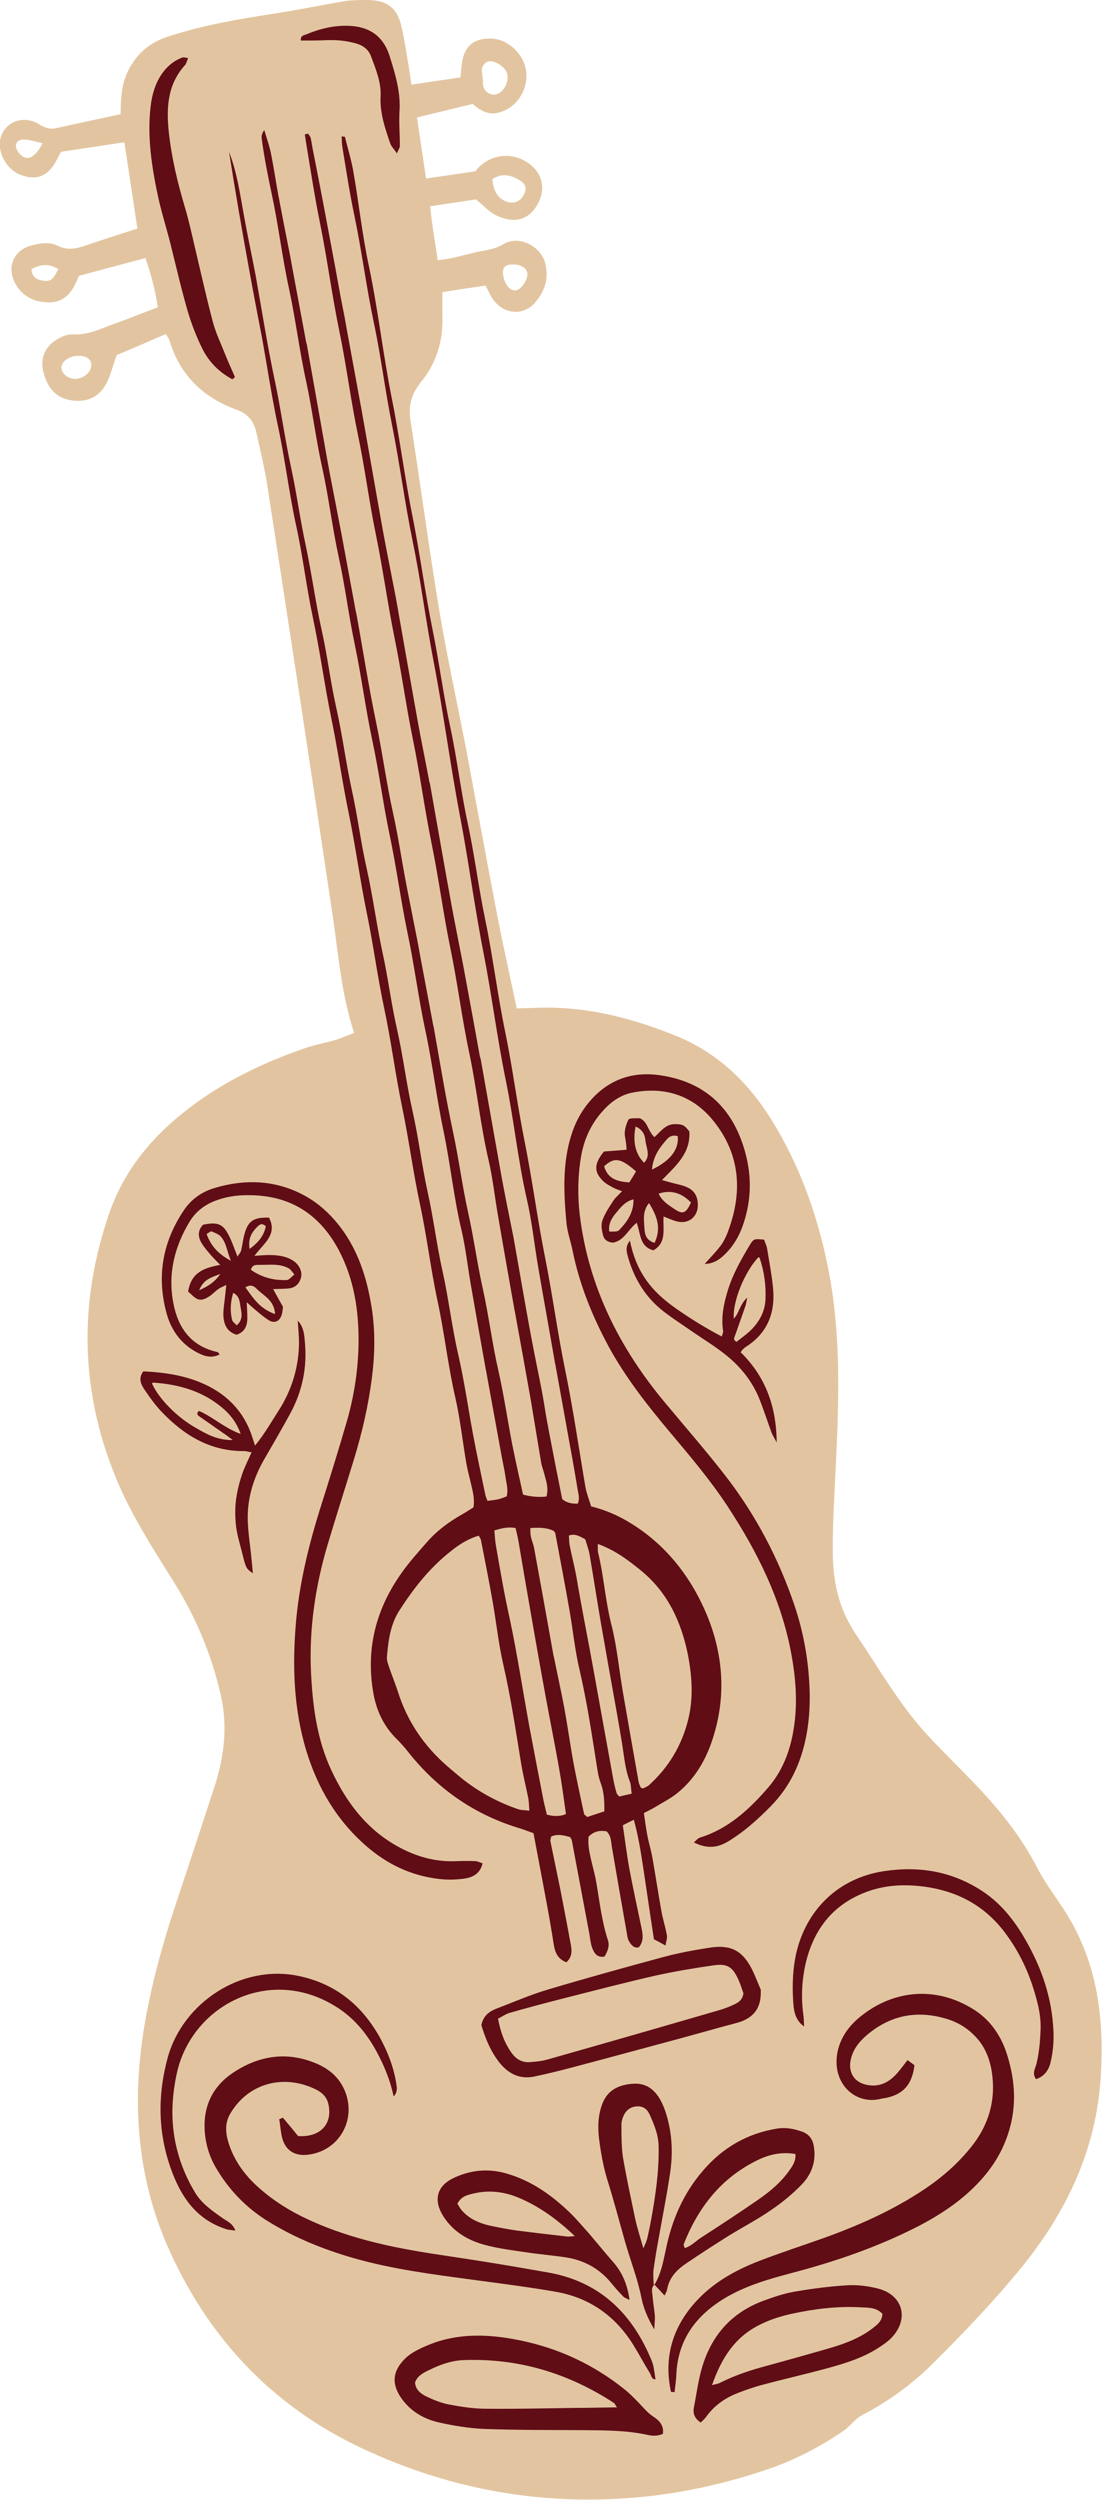 <svg viewBox="0 0 56 127" xmlns:xlink="http://www.w3.org/1999/xlink" xmlns="http://www.w3.org/2000/svg" data-name="Layer 2" id="Layer_2">
  <defs>
    <style>
      .cls-1 {
        fill: none;
      }

      .cls-2 {
        fill: #600d16;
      }

      .cls-3 {
        fill: #e2c5a0;
      }

      .cls-4 {
        clip-path: url(#clippath);
      }
    </style>
    <clipPath id="clippath">
      <rect height="127" width="56" class="cls-1"></rect>
    </clipPath>
  </defs>
  <g data-name="Layer 1" id="Layer_1-2">
    <g class="cls-4">
      <g>
        <path d="M18,52.49c-.66-2-.8-3.99-1.09-5.94-1.08-7.26-2.19-14.52-3.31-21.78-.14-.94-.37-1.86-.57-2.79-.12-.55-.42-.95-.97-1.15-1.72-.62-2.92-1.75-3.45-3.55-.03-.1-.11-.18-.19-.31-.87.38-1.72.75-2.49,1.07-.21.57-.32,1.1-.58,1.54-.38.65-1.02.88-1.77.75-.78-.13-1.17-.67-1.36-1.38-.19-.68.02-1.28.6-1.66.25-.17.59-.32.88-.3.74.04,1.37-.27,2.02-.51.74-.26,1.48-.56,2.3-.87-.13-.86-.35-1.7-.63-2.5-1.12.3-2.21.59-3.37.9-.04.09-.12.25-.19.41-.39.81-.97,1.08-1.88.88-.78-.17-1.36-.87-1.37-1.64,0-.5.37-1,.92-1.16.49-.14,1-.24,1.47,0,.45.22.86.14,1.3,0,.9-.31,1.8-.59,2.71-.89-.21-1.44-.44-2.91-.66-4.38-1.12.17-2.16.32-3.22.48-.09.17-.17.34-.26.49-.42.78-1.04,1-1.85.66-.7-.29-1.16-1.2-.95-1.89.24-.8,1.17-1.14,1.94-.66.29.18.55.27.88.2,1.08-.24,2.16-.47,3.27-.71,0-.78.04-1.56.42-2.28.45-.86,1.11-1.39,2.07-1.69,1.72-.55,3.48-.86,5.26-1.13,1.25-.19,2.49-.45,3.74-.66C17.99,0,18.36,0,18.72,0c.97.03,1.46.4,1.68,1.34.16.69.26,1.4.38,2.1.05.28.08.56.13.86.89-.13,1.67-.25,2.49-.37.02-.21.04-.41.06-.62.1-.94.59-1.38,1.51-1.35.91.03,1.75.89,1.78,1.81.04,1-.69,1.89-1.63,1.99-.33.03-.7-.12-1.1-.48-.93.23-1.87.45-2.83.69.16,1.08.31,2.07.46,3.1.83-.12,1.65-.24,2.51-.37.63-.84,1.8-1.04,2.68-.42.75.52.92,1.36.45,2.15-.43.72-1.13.96-2.06.52-.37-.17-.66-.51-1.04-.82-.69.1-1.46.22-2.33.35.08.89.25,1.78.38,2.74.28-.04.51-.06.73-.11.46-.1.92-.24,1.38-.33.43-.08.84-.14,1.24-.38.77-.47,1.91.1,2.12.99.19.76-.03,1.42-.52,1.98-.59.68-1.56.62-2.12-.14-.15-.21-.25-.45-.4-.72-.71.1-1.43.21-2.19.33,0,.4,0,.79,0,1.17.05,1.26-.28,2.41-1.08,3.39-.49.6-.66,1.2-.54,1.96.5,3.21.93,6.43,1.46,9.63.39,2.34.9,4.65,1.35,6.98.54,2.85,1.05,5.7,1.6,8.54.3,1.57.66,3.13.99,4.72.69-.01,1.35-.06,2-.03,2.11.07,4.11.63,6.06,1.41,2.14.86,3.71,2.38,4.91,4.32,1.4,2.27,2.28,4.72,2.82,7.33.69,3.34.59,6.7.43,10.06-.07,1.5-.17,3-.16,4.5,0,1.49.29,2.9,1.17,4.2,1.18,1.75,2.22,3.59,3.66,5.15.77.83,1.59,1.62,2.37,2.44,1.25,1.3,2.37,2.69,3.2,4.3.43.84,1.04,1.59,1.53,2.4,1.53,2.51,1.86,5.27,1.69,8.15-.22,3.77-1.77,6.98-4.11,9.83-1.37,1.67-2.87,3.24-4.4,4.76-1.06,1.06-2.28,1.95-3.63,2.65-.36.19-.61.58-.96.81-1.16.79-2.4,1.44-3.72,1.9-2.1.72-4.26,1.22-6.47,1.44-4.97.49-9.72-.34-14.24-2.46-4.63-2.17-7.91-5.71-9.92-10.33-1.5-3.45-1.78-7.12-1.2-10.85.37-2.35,1.02-4.63,1.78-6.89.61-1.82,1.21-3.66,1.81-5.49.51-1.55.71-3.13.33-4.75-.46-2-1.23-3.86-2.31-5.6-1.11-1.79-2.27-3.55-3.06-5.52-1.77-4.39-1.83-8.83-.3-13.29.91-2.66,2.78-4.57,5.08-6.09,1.53-1,3.19-1.75,4.91-2.34.49-.17,1.02-.26,1.53-.41.3-.09.58-.22.94-.36v.02ZM24.54,4.1s-.02.14.02.28c.07.32.43.51.72.39.36-.14.6-.66.49-1.04-.1-.34-.67-.71-.99-.6-.12.04-.24.2-.28.32-.04.14.01.31.04.65ZM25.02,9.11c.05.62.31,1.01.77,1.15.35.1.67-.04.84-.39.16-.32.08-.55-.3-.76-.44-.25-.88-.3-1.32,0ZM3.85,18.08c-.41.06-.75.34-.73.6.02.35.42.62.81.56.45-.07.77-.44.7-.8-.06-.27-.38-.41-.78-.35h0ZM25.56,13.91c.06.53.35.88.65.84.27-.03.61-.53.59-.84-.02-.32-.39-.51-.86-.47-.38.03-.39.27-.38.48h0ZM2.17,7.28c-.39-.08-.71-.21-1.02-.19-.36.03-.44.34-.22.64.36.49.81.38,1.24-.46h0ZM2.96,13.67c-.52-.32-.94-.22-1.36,0,.03.5.38.56.67.6.38.05.52-.26.69-.6h0Z" class="cls-3"></path>
        <path d="M15.65,6.78c.05.08.12.15.14.24.05.23.08.47.13.7.34,1.71.66,3.41.98,5.13.19.98.35,1.97.55,2.95.05.23.09.47.13.7.25,1.35.49,2.69.74,4.04,0,.05.03.1.03.15.37,2.08.73,4.16,1.1,6.23.2,1.09.42,2.17.63,3.26,0,.05.03.1.03.15.36,2.05.72,4.1,1.09,6.16.19,1.06.41,2.12.61,3.18,0,.05.03.1.04.15.36,2.03.71,4.05,1.08,6.08.19,1.03.4,2.07.6,3.1.04.23.09.47.13.7.24,1.3.48,2.59.71,3.89.01.08.04.15.06.23.35,1.97.7,3.95,1.05,5.92.18.98.38,1.96.58,2.95,0,.05.03.1.03.15.35,1.95.67,3.9,1.05,5.84.19.98.41,1.96.56,2.95.06.39.14.78.21,1.17.21,1.11.43,2.22.66,3.36.22.19.49.24.79.23.12-.27.02-.53-.02-.79-.07-.47-.16-.93-.24-1.41-.29-1.61-.58-3.22-.87-4.82,0-.03-.01-.05-.02-.08-.28-1.64-.58-3.27-.86-4.91-.2-1.17-.32-2.36-.59-3.51-.45-1.99-.65-4.01-1.06-6-.44-2.15-.71-4.32-1.13-6.47-.46-2.33-.76-4.69-1.21-7.02-.49-2.59-.83-5.21-1.33-7.8-.39-2.02-.64-4.06-1.06-6.08-.4-1.96-.66-3.96-1.05-5.92-.35-1.73-.56-3.49-.93-5.22-.38-1.81-.61-3.64-.99-5.45-.24-1.14-.41-2.28-.6-3.43-.03-.17-.03-.35-.04-.55.09.01.17.01.17.03.15.61.34,1.22.44,1.84.27,1.56.44,3.14.77,4.69.47,2.22.72,4.48,1.16,6.7.41,2.02.66,4.06,1.07,6.08.38,1.92.63,3.85,1.02,5.76.33,1.63.54,3.28.89,4.9.35,1.63.54,3.28.89,4.9.35,1.63.55,3.28.89,4.9.39,1.89.62,3.8,1.01,5.68.38,1.84.61,3.69.98,5.53.4,1.99.66,4.01,1.06,6,.37,1.86.62,3.75,1,5.61.41,1.99.7,4,1.04,6,.06.33.19.65.29.98.89.22,1.66.6,2.39,1.1,1.62,1.11,2.75,2.64,3.49,4.41.77,1.86.97,3.82.44,5.81-.33,1.25-.89,2.38-1.91,3.22-.34.28-.75.49-1.13.72-.18.11-.37.2-.6.32.06.38.1.74.17,1.1.07.39.19.76.26,1.15.16.91.3,1.83.46,2.73.07.41.21.82.28,1.23.03.14-.04.29-.07.52-.23-.13-.4-.22-.59-.32-.16-1.04-.31-2.07-.46-3.08-.15-.98-.28-1.97-.56-2.99-.21.1-.37.18-.56.28.11.75.2,1.48.33,2.2.19,1.01.41,2.01.62,3.02.07.34.12.68-.14.98-.25.06-.38-.12-.49-.3-.07-.11-.09-.24-.11-.38-.26-1.48-.52-2.96-.77-4.44-.04-.25-.03-.53-.26-.77-.32-.06-.64-.02-.92.27-.05.45.06.88.16,1.31.08.33.17.66.23,1,.17.99.28,1.99.59,2.94.1.3-.01.57-.17.84-.38.07-.53-.18-.63-.45-.08-.22-.1-.46-.14-.7-.3-1.58-.59-3.16-.89-4.74,0-.05-.04-.09-.09-.18-.3-.08-.61-.18-.96-.03-.02.1-.05.17-.04.24.17.83.34,1.65.51,2.48.18.93.36,1.86.53,2.79.06.32.06.62-.23.88-.4-.15-.56-.45-.63-.84-.11-.7-.23-1.41-.36-2.11-.22-1.19-.45-2.38-.68-3.61-.21-.07-.43-.16-.65-.23-2.33-.69-4.23-2.01-5.73-3.91-.18-.23-.38-.45-.58-.65-.64-.63-1.01-1.41-1.17-2.28-.41-2.28.12-4.34,1.47-6.21.38-.53.83-1.03,1.26-1.52.51-.58,1.12-1.03,1.8-1.41.18-.1.35-.22.55-.34.07-.41-.03-.79-.12-1.17-.07-.33-.17-.66-.23-1-.2-1.14-.32-2.31-.58-3.44-.37-1.62-.55-3.28-.9-4.9-.35-1.63-.54-3.28-.89-4.9-.35-1.63-.56-3.27-.9-4.9-.35-1.68-.56-3.38-.92-5.06-.34-1.6-.55-3.23-.88-4.82-.35-1.71-.58-3.44-.93-5.13-.33-1.58-.54-3.17-.87-4.75-.35-1.71-.58-3.44-.94-5.13-.33-1.55-.51-3.13-.85-4.67-.37-1.7-.57-3.44-.94-5.13-.31-1.47-.53-2.96-.8-4.44-.21-1.11-.43-2.22-.63-3.34-.37-2.02-.72-4.05-1.04-6.08.41,1.05.56,2.16.76,3.25.17.96.38,1.91.56,2.87,0,.05.03.1.03.15.32,1.79.6,3.59.98,5.37.31,1.47.51,2.96.83,4.43.28,1.29.45,2.6.73,3.89.31,1.45.5,2.91.82,4.35.29,1.29.44,2.6.73,3.89.32,1.41.5,2.86.81,4.27.29,1.31.45,2.65.75,3.96.31,1.39.49,2.81.79,4.2.29,1.31.45,2.65.75,3.96.31,1.37.47,2.75.78,4.12.31,1.37.47,2.75.77,4.12.3,1.34.46,2.7.76,4.04.31,1.39.47,2.81.79,4.2.31,1.34.5,2.69.75,4.04.19,1.03.42,2.07.63,3.1.02.1.07.19.11.32.2-.03.37-.04.54-.08.15-.03.3-.1.44-.15.09-.37-.03-.7-.07-1.04-.05-.34-.13-.68-.19-1.01-.26-1.43-.52-2.85-.78-4.28,0-.05-.03-.1-.03-.15-.26-1.45-.52-2.91-.77-4.36-.15-.89-.25-1.78-.45-2.65-.4-1.67-.57-3.38-.92-5.06-.36-1.71-.56-3.44-.93-5.14-.35-1.65-.56-3.33-.91-4.98-.34-1.65-.56-3.33-.91-4.98-.33-1.58-.53-3.17-.87-4.75-.34-1.6-.55-3.23-.88-4.82-.32-1.5-.5-3.02-.83-4.51-.33-1.52-.51-3.07-.85-4.59-.31-1.42-.49-2.86-.79-4.27-.35-1.57-.54-3.17-.88-4.75-.35-1.6-.54-3.23-.88-4.82-.2-.93-.38-1.86-.51-2.8-.02-.14.01-.29.13-.45.12.41.27.82.35,1.24.14.7.24,1.41.37,2.1.19,1.01.39,2.02.59,3.03.03.18.07.36.1.55.24,1.27.47,2.54.71,3.81,0,.05.03.1.04.15.35,1.97.7,3.95,1.05,5.92.18,1.01.39,2.02.58,3.03.04.21.08.41.12.62.24,1.3.48,2.59.72,3.89.01.08.03.15.05.23.34,1.87.63,3.75,1.02,5.6.31,1.5.51,3.02.84,4.51.28,1.26.46,2.54.71,3.81.18.93.37,1.86.55,2.79.03.18.07.36.1.55.22,1.19.45,2.38.67,3.57.01.08.04.15.05.23.31,1.74.59,3.48.96,5.21.3,1.39.48,2.81.79,4.2.28,1.26.45,2.55.73,3.8.31,1.39.48,2.81.8,4.2.28,1.24.46,2.49.7,3.73.17.85.36,1.69.55,2.55.4.11.79.14,1.19.1.11-.4,0-.75-.1-1.11-.05-.21-.13-.4-.17-.61-.18-1.07-.35-2.14-.53-3.2-.26-1.48-.53-2.96-.8-4.44,0-.05-.03-.1-.03-.15-.28-1.56-.55-3.11-.82-4.68-.17-.96-.27-1.94-.49-2.89-.42-1.8-.6-3.64-.98-5.44-.38-1.78-.6-3.59-.97-5.37-.36-1.76-.59-3.54-.95-5.3-.36-1.76-.59-3.54-.95-5.29-.35-1.71-.58-3.43-.93-5.14-.35-1.73-.59-3.49-.94-5.21-.35-1.68-.56-3.38-.91-5.06-.37-1.76-.59-3.54-.95-5.29-.38-1.84-.62-3.69-.99-5.53-.27-1.32-.47-2.65-.69-3.97-.03-.17-.05-.35-.08-.52.03-.01.07-.02.1-.03v.02ZM24.32,78.02c-.55.16-1.01.46-1.44.81-1.05.83-1.86,1.86-2.58,2.98-.48.75-.57,1.57-.64,2.41,0,.12.04.26.08.38.15.45.33.89.48,1.34.47,1.5,1.32,2.75,2.5,3.78.28.24.56.48.85.71.84.65,1.77,1.15,2.78,1.49.16.05.34.04.55.07-.02-.24-.02-.43-.05-.61-.12-.62-.28-1.23-.38-1.86-.27-1.66-.52-3.33-.9-4.98-.24-1.05-.35-2.13-.54-3.2-.18-1.03-.39-2.07-.59-3.1-.01-.07-.07-.14-.11-.22h0ZM30.38,78.44c0,.21-.01.32.01.42.3,1.23.37,2.49.69,3.72.28,1.12.38,2.28.58,3.42.26,1.5.52,3,.79,4.51.02.12.08.23.12.32.07.01.11.03.13.02.09-.05.19-.09.27-.15,1.01-.91,1.67-2.02,2-3.33.27-1.1.2-2.19-.01-3.29-.34-1.7-1.04-3.2-2.41-4.31-.63-.51-1.27-1-2.16-1.33h0ZM30.71,91.99c.01-.55-.03-1-.19-1.42-.06-.17-.11-.35-.14-.53-.28-1.75-.53-3.49-.93-5.21-.23-.97-.33-1.98-.5-2.96-.23-1.32-.48-2.64-.73-3.96,0-.05-.05-.09-.09-.14-.36-.17-.75-.17-1.18-.14,0,.15,0,.28.02.4.04.21.13.4.17.61.33,1.79.65,3.58.97,5.37.01.08.03.15.05.23.17.85.36,1.7.52,2.55.17.93.3,1.88.47,2.81.16.85.35,1.7.53,2.55,0,.04.07.07.16.16.26-.09.56-.18.88-.29h0ZM25.12,77.74c.03.31.04.57.09.83.21,1.22.42,2.44.69,3.65.38,1.8.66,3.62.99,5.44,0,.05.02.1.03.16.23,1.21.46,2.43.7,3.65.05.25.12.5.17.72.38.1.7.09.97-.03-.11-.77-.21-1.55-.35-2.33-.21-1.19-.45-2.38-.67-3.57-.38-2.07-.74-4.15-1.1-6.23-.1-.57-.19-1.14-.29-1.72-.04-.23-.1-.45-.15-.68-.37-.07-.67,0-1.07.12h0ZM32.1,91.13c-.04-.28-.03-.47-.1-.64-.23-.6-.28-1.23-.38-1.86-.09-.55-.18-1.09-.28-1.64-.27-1.51-.54-3.01-.8-4.51-.2-1.17-.38-2.34-.58-3.51-.05-.28-.16-.55-.22-.77-.3-.16-.52-.3-.83-.19.01.19.01.37.05.55.09.46.21.92.3,1.38.08.41.14.83.22,1.24.21,1.17.44,2.33.65,3.49.35,1.92.69,3.84,1.04,5.75.04.23.1.46.17.69.01.04.06.08.13.16.17-.04.37-.09.65-.15h0Z" class="cls-2"></path>
        <path d="M35.81,64.21c.29-.32.56-.6.8-.91.14-.18.25-.41.34-.62.8-2.04.7-4.01-.7-5.74-1.03-1.28-2.47-1.76-4.12-1.43-.65.13-1.15.52-1.57,1.01-.57.66-.9,1.43-1.04,2.28-.16.96-.17,1.94-.06,2.91.44,3.65,2.02,6.78,4.35,9.57,1,1.2,2.02,2.37,2.98,3.6,1.59,2.03,2.78,4.29,3.6,6.73.41,1.23.65,2.5.73,3.79.06.92.03,1.84-.14,2.75-.26,1.38-.82,2.61-1.82,3.62-.67.68-1.37,1.31-2.19,1.8-.55.32-1.08.35-1.71.03.12-.1.2-.21.3-.24,1.45-.45,2.51-1.43,3.47-2.54.84-.97,1.22-2.15,1.36-3.41.12-1.08.04-2.16-.15-3.23-.49-2.83-1.74-5.34-3.31-7.72-.86-1.3-1.87-2.49-2.87-3.68-1.16-1.38-2.26-2.78-3.13-4.37-.83-1.54-1.48-3.14-1.83-4.86-.09-.46-.26-.92-.31-1.38-.11-1.15-.18-2.31,0-3.46.15-.92.43-1.79,1.01-2.55.96-1.25,2.24-1.76,3.76-1.53,2.12.31,3.54,1.51,4.21,3.58.45,1.38.45,2.74-.04,4.1-.18.5-.45.96-.82,1.34-.29.3-.62.56-1.11.56h0Z" class="cls-2"></path>
        <path d="M34.1,121.53c-.38-1.73.06-3.27,1.25-4.59.89-.98,2.02-1.61,3.24-2.08,1.06-.41,2.14-.76,3.21-1.14,1.82-.65,3.58-1.43,5.19-2.51.88-.59,1.67-1.28,2.34-2.11.86-1.06,1.25-2.26,1.1-3.61-.07-.67-.28-1.35-.74-1.89-.42-.49-.94-.84-1.57-1.03-1.51-.46-2.87-.2-4.07.82-.41.35-.73.76-.83,1.31-.1.58.17,1.05.75,1.2.63.16,1.15-.06,1.57-.52.2-.21.36-.45.58-.72.14.1.25.19.35.26-.12.98-.56,1.47-1.44,1.66-.08.02-.16.02-.24.04-1.31.35-2.52-.76-2.24-2.32.13-.7.51-1.28,1.04-1.74,1.67-1.44,3.92-1.74,5.94-.44.85.55,1.39,1.39,1.67,2.34.34,1.12.45,2.26.17,3.44-.35,1.48-1.17,2.63-2.3,3.61-1.11.96-2.4,1.63-3.73,2.22-1.67.74-3.4,1.3-5.16,1.76-1.17.31-2.34.65-3.39,1.29-1.44.88-2.34,2.1-2.42,3.84-.01.3-.06.61-.09.91-.06,0-.12-.01-.17-.02h0Z" class="cls-2"></path>
        <path d="M24.52,94.67c-.12.53-.51.71-.93.77-.44.06-.9.07-1.34.01-1.37-.17-2.57-.74-3.62-1.65-1.5-1.3-2.47-2.93-3.05-4.81-.66-2.15-.73-4.35-.54-6.57.17-1.96.63-3.85,1.21-5.72.48-1.51.95-3.02,1.39-4.54.36-1.27.56-2.58.58-3.9.02-1.65-.22-3.26-1-4.74-.99-1.87-2.53-2.83-4.68-2.8-.57,0-1.1.09-1.62.29-.54.21-.97.55-1.27,1.03-.78,1.28-1.13,2.67-.84,4.17.24,1.26.9,2.18,2.24,2.48.04,0,.07.07.11.12-.43.22-.81.08-1.18-.12-.76-.41-1.25-1.07-1.49-1.88-.54-1.88-.26-3.65.83-5.29.38-.58.91-.96,1.56-1.16,1.64-.49,3.24-.41,4.74.46.76.45,1.37,1.07,1.87,1.79.81,1.18,1.2,2.53,1.41,3.91.17,1.14.15,2.31,0,3.47-.18,1.42-.5,2.8-.92,4.17-.44,1.44-.9,2.87-1.33,4.31-.62,2.09-.94,4.23-.85,6.4.08,1.74.29,3.48,1.05,5.09.71,1.51,1.66,2.82,3.11,3.7,1.02.62,2.11.96,3.31.89.29-.01.58-.01.87,0,.12,0,.24.07.38.11h0Z" class="cls-2"></path>
        <path d="M14.38,107.59c.27.32.53.63.77.93,1.11.07,1.74-.59,1.55-1.57-.07-.38-.3-.62-.61-.78-1.64-.83-3.48-.36-4.4,1.23-.32.55-.2,1.14,0,1.69.26.7.69,1.31,1.22,1.83.71.68,1.52,1.23,2.4,1.67,1.33.66,2.74,1.11,4.18,1.44,1.65.38,3.32.58,4.99.85,1.15.18,2.29.38,3.43.58,2.61.48,4.24,2.11,5.21,4.48.04.1.07.2.09.3.04.21.07.42.1.64-.21,0-.21-.2-.28-.31-.29-.47-.55-.96-.84-1.43-.93-1.5-2.26-2.43-4-2.72-1.4-.24-2.82-.42-4.23-.61-2.01-.27-4.03-.53-5.99-1.09-1.53-.44-2.99-1.03-4.35-1.87-1.12-.69-2.01-1.62-2.67-2.76-.33-.58-.51-1.2-.55-1.87-.07-1.24.42-2.23,1.43-2.91,1.28-.86,2.68-1.1,4.14-.52.7.27,1.27.72,1.57,1.47.58,1.48-.34,3.04-1.92,3.21-.67.07-1.13-.24-1.29-.89-.07-.3-.09-.62-.14-.92.06-.02.11-.04.17-.07h0Z" class="cls-2"></path>
        <path d="M33.68,123.65c-.3.13-.56.1-.82.04-1.04-.22-2.09-.22-3.15-.23-1.69-.01-3.38,0-5.06-.06-.79-.03-1.57-.16-2.34-.33-.79-.18-1.47-.58-1.94-1.27-.47-.7-.42-1.32.17-1.93.38-.39.87-.59,1.36-.79,1.19-.46,2.43-.5,3.67-.33,2.27.32,4.32,1.17,6.12,2.6.27.21.51.45.75.7.25.26.48.55.8.75.25.17.5.41.45.83h0ZM31.36,122.31c-.1-.14-.12-.2-.16-.23-2.31-1.51-4.84-2.28-7.62-2.18-.62.02-1.19.22-1.74.49-.3.14-.63.3-.75.65.03.38.3.57.58.71.35.17.73.32,1.11.4.59.11,1.2.21,1.8.22,1.53.02,3.05-.02,4.58-.04.7,0,1.41-.02,2.2-.03h0Z" class="cls-2"></path>
        <path d="M24.46,102.89c.09-.46.37-.68.73-.83.89-.34,1.76-.72,2.67-.99,1.95-.58,3.9-1.12,5.86-1.65.79-.21,1.6-.36,2.4-.48,1.05-.15,1.63.18,2.11,1.14.16.33.29.68.43,1,0,.07,0,.12,0,.17,0,.83-.43,1.31-1.22,1.52-1.22.32-2.44.68-3.66,1-1.6.43-3.21.87-4.81,1.29-.61.16-1.23.31-1.84.44-.72.14-1.28-.14-1.74-.7-.45-.57-.72-1.22-.93-1.92h0ZM25.31,102.56c.12.65.32,1.23.7,1.75.24.33.56.49.95.45.29-.02.58-.05.86-.13,2.89-.82,5.78-1.65,8.67-2.49.25-.07.5-.16.74-.27.24-.11.49-.22.55-.6-.07-.19-.14-.44-.25-.68-.3-.67-.56-.85-1.3-.74-.97.14-1.93.3-2.89.51-1.54.35-3.07.75-4.61,1.14-.94.24-1.89.49-2.83.76-.2.06-.37.18-.6.3h0Z" class="cls-2"></path>
        <path d="M35.6,123.07c-.29-.2-.4-.44-.34-.76.11-.54.18-1.09.31-1.63.42-1.82,1.45-3.14,3.24-3.8.52-.19,1.05-.37,1.59-.46.88-.15,1.78-.27,2.67-.32.52-.03,1.06.04,1.56.17,1.26.33,1.58,1.54.68,2.49-.23.24-.53.43-.82.61-.8.48-1.69.74-2.58.98-1.04.28-2.1.52-3.14.8-.43.11-.86.26-1.27.42-.65.25-1.21.64-1.62,1.22-.07.1-.17.18-.27.28h0ZM36.16,121.18c.25-.07.35-.08.44-.13.71-.36,1.45-.61,2.22-.82,1.14-.31,2.28-.63,3.42-.96.73-.22,1.45-.49,2.07-.96.24-.19.52-.37.53-.76-.3-.33-.71-.31-1.09-.33-1.19-.07-2.37.08-3.53.33-.59.13-1.17.32-1.7.6-1.19.62-1.86,1.65-2.34,3.03h0Z" class="cls-2"></path>
        <path d="M33.25,116.09c.33-.55.45-1.16.58-1.78.3-1.49.88-2.86,1.89-4.03,1-1.17,2.24-1.89,3.76-2.14.43-.07.83,0,1.24.14.36.12.56.35.63.73.14.76-.09,1.43-.6,1.96-.47.49-1.01.93-1.57,1.31-.69.48-1.45.87-2.16,1.31-.73.46-1.46.93-2.18,1.42-.47.32-.84.72-.94,1.31-.02.1-.08.19-.13.3-.18-.2-.35-.38-.52-.56v.03s0,0,0,0ZM34.8,114.21c.33-.1.56-.36.84-.54.97-.63,1.94-1.26,2.89-1.92.61-.42,1.17-.89,1.6-1.51.17-.24.32-.47.29-.81-.69-.12-1.33.02-1.92.31-1.85.9-3.02,2.4-3.76,4.28-.01.04.03.09.05.18h0Z" class="cls-2"></path>
        <path d="M33.26,116.06c-.2.17-.11.39-.1.59.03.34.09.68.12,1.02.01.18-.02.36-.03.67-.35-.58-.56-1.11-.66-1.63-.2-.99-.57-1.91-.84-2.87-.29-1.04-.57-2.08-.89-3.11-.21-.69-.33-1.38-.42-2.09-.07-.6-.05-1.21.18-1.79.28-.7.87-.95,1.57-.99.63-.04,1.05.28,1.35.79.14.25.25.52.33.8.3,1,.33,2.02.17,3.03-.17,1.12-.39,2.23-.59,3.35-.09.49-.17.98-.24,1.48-.03.26,0,.52.01.78v-.03s.02,0,.02,0ZM32.7,114.21c.1-.23.15-.34.18-.45.08-.33.15-.67.21-1,.22-1.21.4-2.43.38-3.68,0-.6-.22-1.13-.46-1.66-.12-.26-.31-.42-.62-.41-.35.01-.59.2-.72.52-.06.14-.1.31-.09.46,0,.52,0,1.06.07,1.57.18,1.06.41,2.11.63,3.17.1.45.24.89.41,1.48h0Z" class="cls-2"></path>
        <path d="M31.98,116.84c-.16-.08-.26-.11-.31-.17-.22-.23-.43-.46-.63-.71-.6-.72-1.37-1.14-2.3-1.28-.65-.1-1.31-.15-1.96-.25-.7-.1-1.41-.19-2.1-.37-.88-.23-1.65-.67-2.16-1.48-.49-.78-.34-1.5.49-1.91.85-.42,1.76-.52,2.69-.26,1.28.36,2.33,1.1,3.27,2.01.32.31.61.66.91.99.43.5.84,1.01,1.28,1.51.46.53.72,1.13.83,1.91h0ZM23.24,111.95c.09.14.16.28.27.39.35.38.81.59,1.3.71.49.11.98.2,1.47.27.84.11,1.67.2,2.51.3.1.01.22,0,.42-.02-.91-.86-1.82-1.52-2.88-1.96-.76-.31-1.53-.39-2.32-.19-.28.07-.57.13-.77.51h0Z" class="cls-2"></path>
        <path d="M11.81,19.27c-.68-.36-1.21-.9-1.54-1.58-.3-.61-.55-1.26-.74-1.91-.33-1.14-.59-2.29-.88-3.44-.2-.79-.45-1.57-.62-2.36-.32-1.5-.55-3.01-.38-4.54.08-.69.27-1.34.73-1.89.25-.29.54-.5.89-.63.06-.02.14.01.29.03-.06.14-.09.28-.16.36-.9.99-.95,2.19-.82,3.42.14,1.28.44,2.54.81,3.78.19.63.33,1.27.48,1.91.31,1.31.6,2.62.94,3.91.15.58.42,1.13.64,1.69.15.38.33.76.49,1.14-.05.04-.1.08-.14.12h0Z" class="cls-2"></path>
        <path d="M40.87,102.96c-.52-.37-.54-.9-.57-1.41-.04-.76-.01-1.52.15-2.27.5-2.23,2.12-3.86,4.47-4.22,1.8-.27,3.46.01,4.99,1.01,1.07.7,1.79,1.7,2.38,2.8.67,1.24,1.11,2.56,1.22,3.97.06.66.03,1.31-.13,1.96-.1.4-.33.69-.73.83-.22-.29-.04-.55.02-.78.14-.59.19-1.18.21-1.79.02-.73-.17-1.41-.38-2.08-.31-.98-.77-1.9-1.39-2.74-1.14-1.55-2.71-2.29-4.59-2.44-.77-.06-1.53,0-2.27.24-1.78.58-2.85,1.84-3.29,3.63-.21.87-.26,1.77-.14,2.66.03.21.03.41.04.62h0Z" class="cls-2"></path>
        <path d="M20,106.49c-.17-.79-.46-1.51-.83-2.2-.53-1-1.24-1.85-2.22-2.42-3.36-2-7.21.06-7.96,3.44-.24,1.09-.31,2.19-.12,3.3.17,1,.53,1.93,1.05,2.79.33.55.87.92,1.38,1.28.22.16.52.26.66.64-.21-.03-.36-.03-.49-.08-1.53-.5-2.3-1.68-2.8-3.1-.65-1.85-.66-3.72-.15-5.6.76-2.78,3.73-4.78,6.68-4.15,1.88.4,3.22,1.51,4.13,3.17.39.72.68,1.48.81,2.3.03.21.07.42-.13.64h0Z" class="cls-2"></path>
        <path d="M12.78,73.78c-.2-.03-.28-.06-.35-.06-1.74.02-3.08-.8-4.23-2.01-.32-.34-.6-.73-.87-1.13-.17-.26-.31-.55-.05-.91,1.32.06,2.61.28,3.75,1,.87.56,1.47,1.34,1.79,2.34.04.12.08.24.14.43.49-.6.84-1.22,1.22-1.81.62-.98.96-2.05,1.01-3.2.02-.43-.03-.86-.06-1.34.3.32.33.7.36,1.06.13,1.29-.12,2.52-.74,3.66-.43.79-.88,1.56-1.33,2.34-.55.96-.86,1.99-.83,3.09.02.65.13,1.31.19,1.96.02.23.05.46.07.73-.35-.25-.35-.25-.55-1.06-.11-.43-.24-.86-.3-1.3-.05-.41-.06-.84-.02-1.26.05-.44.15-.88.29-1.31.12-.39.31-.76.51-1.21h0ZM7.72,70.28c.35.78,1.27,1.72,2.23,2.26.54.31,1.08.63,1.88.62-.24-.18-.35-.27-.48-.35-.41-.29-.82-.57-1.23-.86-.09-.06-.15-.15-.01-.27.7.3,1.28.86,2.12,1.17-.2-.56-.49-.93-.83-1.24-1.03-.92-2.28-1.28-3.62-1.37-.02,0-.03.03-.06.05Z" class="cls-2"></path>
        <path d="M32.37,62.11c-.45.34-.64.91-1.21,1.02-.23-.01-.44-.12-.5-.33-.07-.24-.13-.54-.06-.76.12-.37.35-.7.56-1.03.11-.17.28-.31.45-.49-.18-.07-.33-.12-.46-.19-.16-.09-.33-.17-.46-.29-.52-.48-.52-.9,0-1.54.34-.03.73-.05,1.15-.09,0-.11-.02-.24-.03-.36-.02-.18-.08-.37-.06-.55.02-.2.08-.4.17-.59.04-.1.15-.1.59-.1.41.17.41.66.75.96.3-.28.56-.65,1.01-.66.15,0,.33,0,.46.07.13.07.22.21.3.3.07,1.11-.68,1.74-1.39,2.47.21.06.36.1.5.14.25.07.52.11.76.22.41.17.58.52.56.96-.02.56-.48.92-1.03.79-.22-.05-.44-.15-.71-.26-.04.64.17,1.34-.52,1.72-.7-.19-.64-.83-.84-1.39h0ZM32.32,59.51c-.79-.69-1.1-.73-1.62-.26.18.64.67.78,1.28.82.11-.18.22-.35.34-.56h0ZM33.13,59.42c.94-.45,1.38-1.03,1.31-1.7-.23-.07-.42,0-.56.17-.36.41-.69.85-.75,1.53ZM35.11,61.09c-.48-.5-1.03-.65-1.64-.45.17.38.51.59.83.8.41.27.56.2.82-.36h0ZM30.97,62.57c.44,0,.43,0,.58-.17.44-.47.66-.95.64-1.47-.42.1-.66.42-.9.71-.22.26-.38.55-.33.92ZM33.27,63.13c.35-.76.11-1.36-.29-2.01-.35.43-.25.88-.23,1.3.02.27.06.58.51.72h0ZM32.3,57.23c-.16.79,0,1.42.43,1.84.35-.35.11-.75.07-1.12-.03-.29-.13-.55-.5-.72Z" class="cls-2"></path>
        <path d="M9.56,65.61c.16-.98.82-1.2,1.63-1.35-.19-.2-.33-.33-.46-.48-.17-.2-.35-.4-.48-.62-.2-.32-.21-.65.07-.94.72-.15,1.01-.05,1.3.53.17.32.28.67.45,1.09.09-.15.16-.22.18-.3.08-.33.11-.68.22-1,.19-.55.49-.7,1.2-.68.45.85-.27,1.31-.74,1.94.31-.02.51-.04.71-.04.45,0,.9.04,1.29.31.3.21.46.58.35.89-.1.3-.32.48-.64.5-.23.02-.47.02-.76.03.17.31.33.6.5.9-.02.14-.02.31-.08.45-.11.3-.37.4-.63.24-.24-.15-.46-.34-.69-.53-.12-.1-.23-.2-.44-.39.01.34.03.56.03.79,0,.39-.12.72-.55.86-.52-.16-.66-.57-.67-1.04,0-.31.06-.62.09-.94.02-.15.03-.3.06-.55-.18.09-.3.13-.39.2-.15.1-.28.24-.43.35-.2.13-.43.27-.66.16-.17-.08-.31-.25-.48-.39h0ZM14.96,64.75c-.11-.13-.18-.25-.28-.31-.49-.27-1.03-.17-1.55-.18-.14,0-.32,0-.38.25.54.38,1.16.55,1.82.52.12,0,.24-.17.39-.28ZM13.98,66.76c-.05-.71-.57-.92-.9-1.25-.13-.13-.3-.3-.61-.11.39.54.73,1.09,1.51,1.36ZM11.73,64.05c-.21-.54-.24-.94-.52-1.24-.11-.12-.3-.18-.46-.25-.04-.02-.13.06-.25.13.2.56.54.99,1.23,1.36ZM11.85,65.68c-.14.47-.17.93-.05,1.39.03.1.15.17.23.26.3-.26.26-.55.21-.83-.06-.29-.03-.64-.39-.82h0ZM13.5,62.29c-.2-.18-.32-.07-.43.04-.35.35-.45.64-.39,1.12.43-.31.74-.66.83-1.17ZM11.2,64.72c-.51.19-.86.29-1.08.83.45-.21.76-.38,1.08-.83Z" class="cls-2"></path>
        <path d="M37.66,68.72c1.23,1.22,1.79,2.7,1.81,4.56-.14-.26-.22-.38-.27-.52-.19-.52-.36-1.04-.56-1.56-.37-.99-1.01-1.79-1.84-2.43-.48-.38-.99-.69-1.5-1.04-.52-.36-1.05-.7-1.56-1.09-.91-.7-1.49-1.63-1.81-2.72-.07-.26-.19-.56.08-.89.15.73.39,1.36.78,1.93.42.63.97,1.1,1.58,1.53.73.51,1.49.98,2.31,1.41.03-.12.07-.2.07-.26-.12-.72.03-1.42.24-2.1.25-.81.67-1.55,1.1-2.27.21-.35.24-.34.74-.29.05.16.14.32.16.5.11.68.24,1.35.3,2.03.1,1.22-.31,2.23-1.38,2.91-.07.04-.12.1-.18.15-.02.02-.03.04-.1.15h0ZM37.97,65.93c-.05.24-.06.34-.09.42-.17.5-.35.99-.52,1.48-.04.12-.13.23.07.34.21-.17.45-.34.66-.53.48-.45.79-1,.81-1.65.03-.71-.07-1.41-.3-2.09,0-.01-.04-.02-.06-.03-.72.77-1.32,2.28-1.25,3.12.27-.27.29-.7.68-1.07h0Z" class="cls-2"></path>
        <path d="M20.18,7.81c-.15-.23-.29-.36-.35-.52-.26-.77-.53-1.54-.49-2.38.04-.72-.24-1.39-.49-2.06-.13-.34-.4-.54-.75-.64-.49-.14-.98-.19-1.49-.17-.44.02-.88.02-1.32.02-.03-.25.14-.26.24-.3.69-.29,1.4-.47,2.15-.45,1.1.03,1.81.53,2.13,1.57.28.9.56,1.81.49,2.79-.03.58.02,1.16.02,1.73,0,.11-.08.22-.16.41Z" class="cls-2"></path>
      </g>
    </g>
  </g>
</svg>